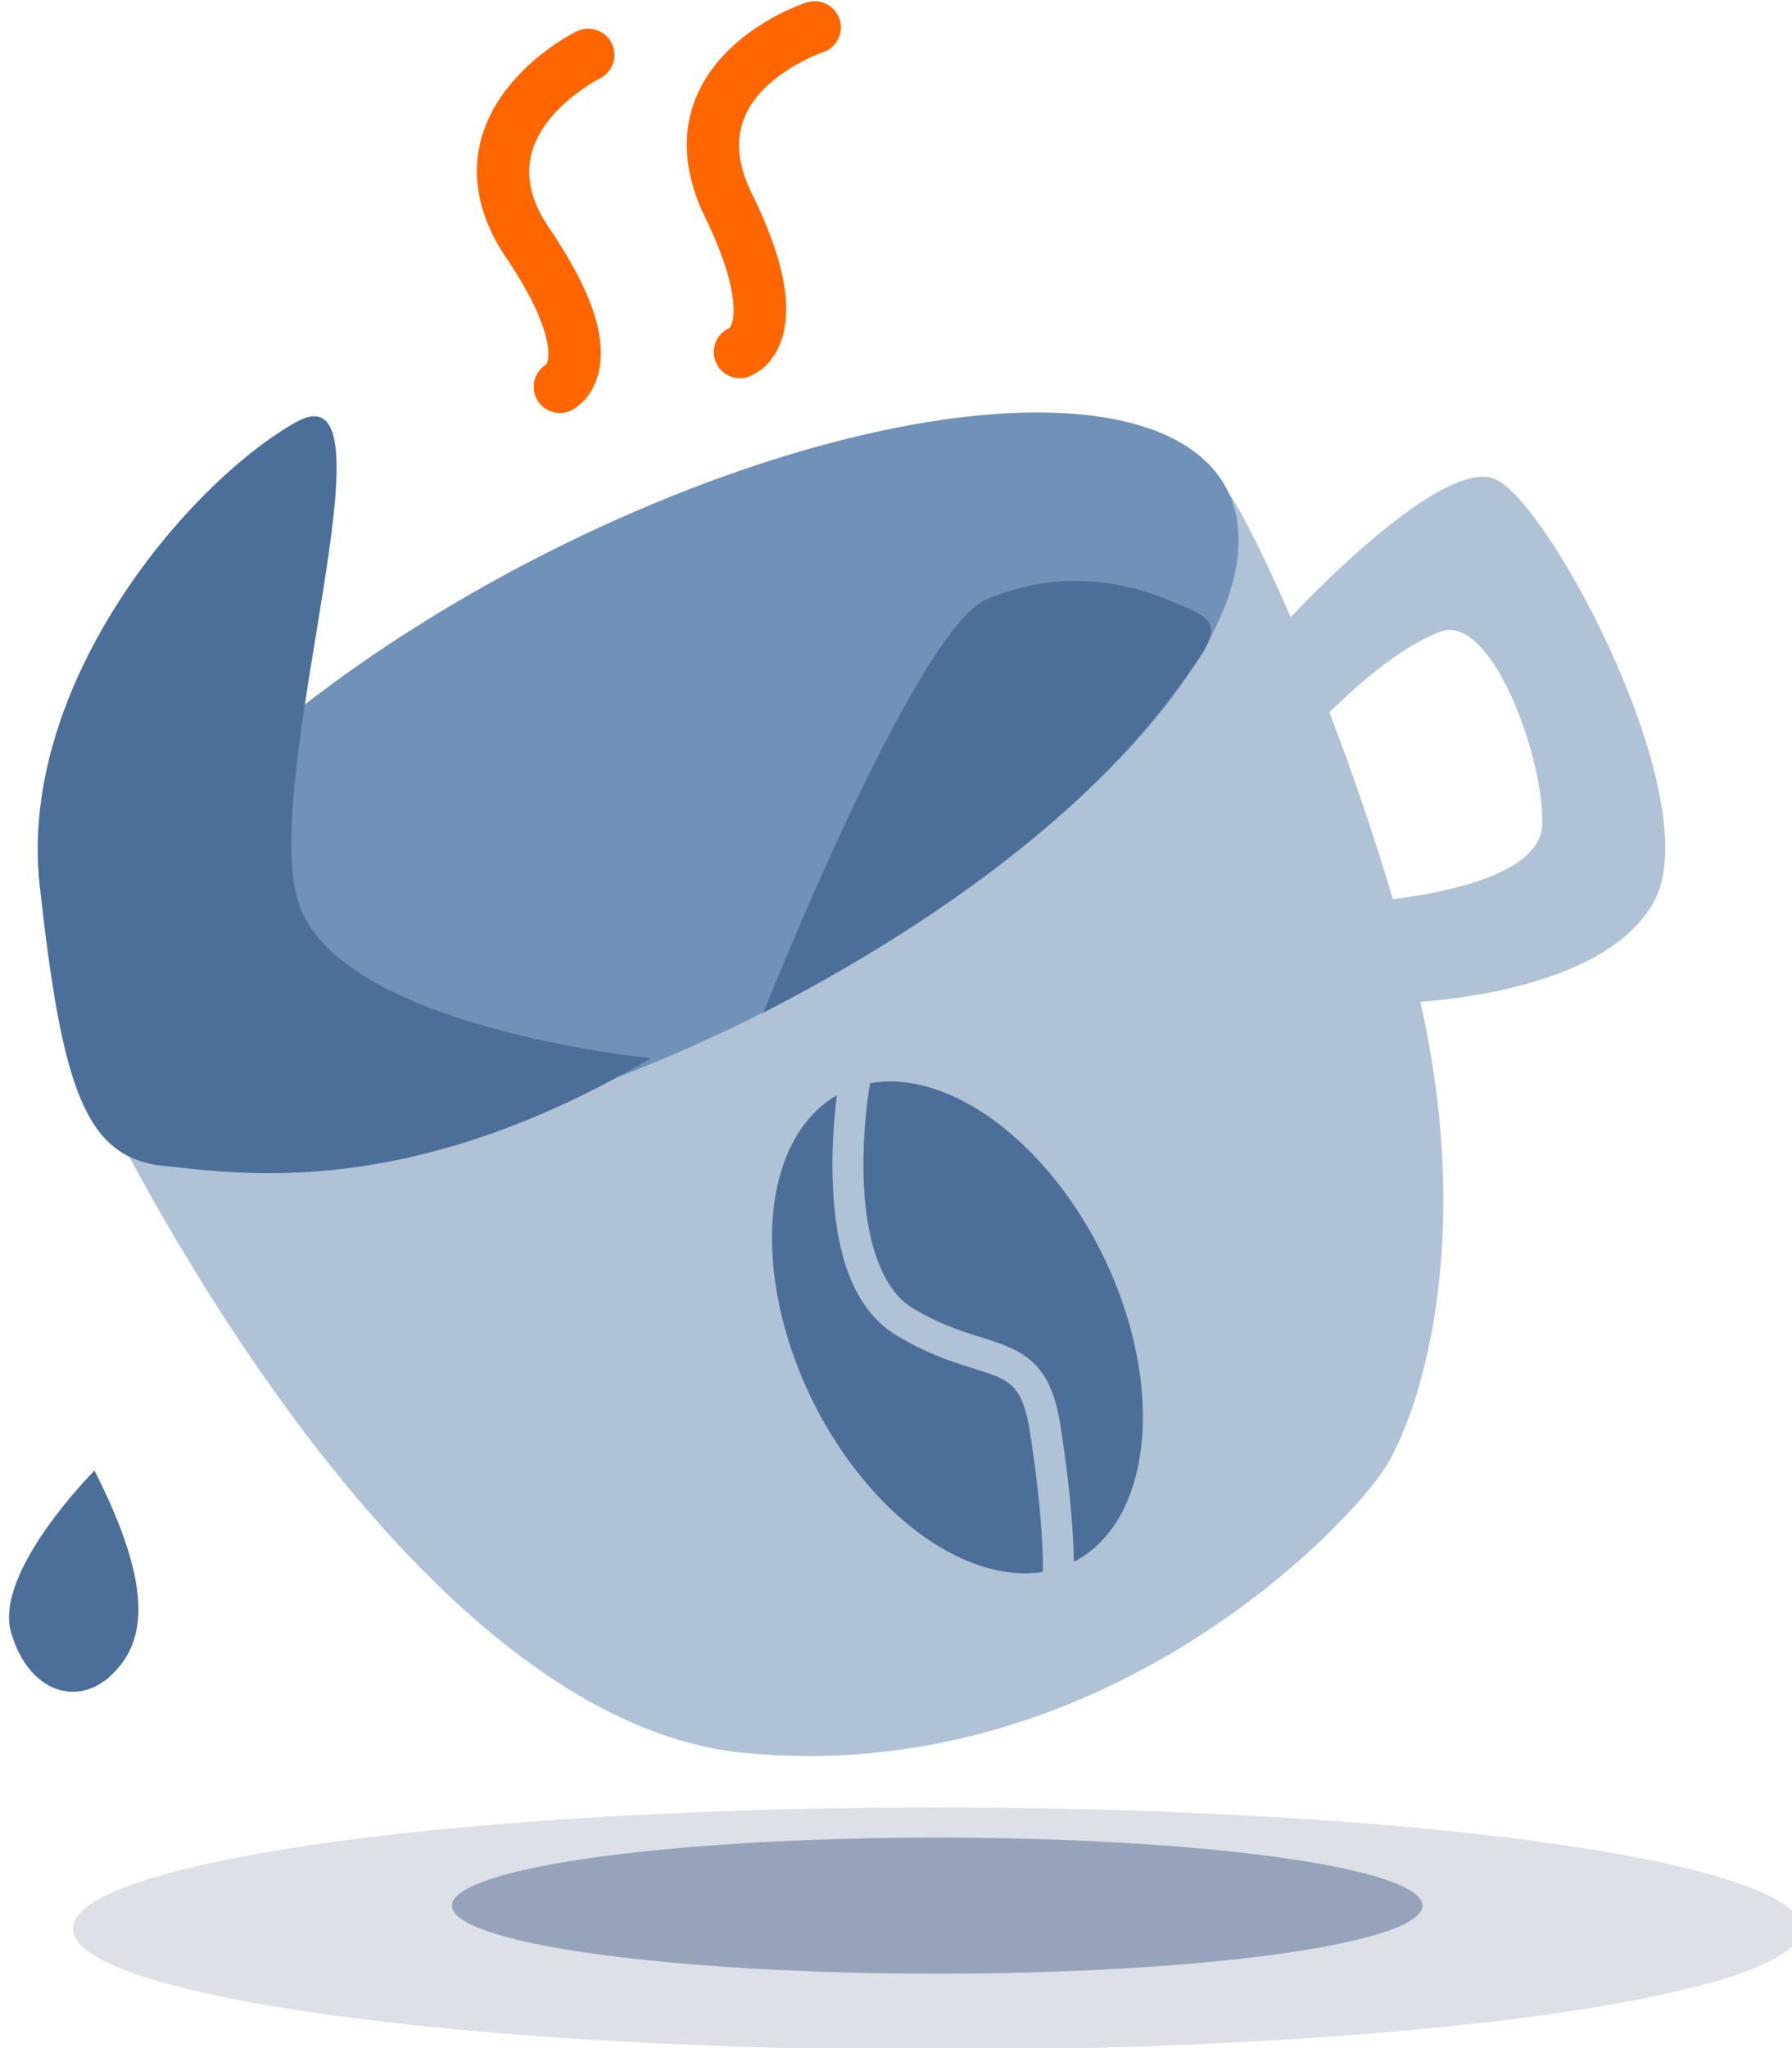 <?xml version="1.0" encoding="UTF-8" standalone="no"?>
<svg xmlns:inkscape="http://www.inkscape.org/namespaces/inkscape" xmlns:sodipodi="http://sodipodi.sourceforge.net/DTD/sodipodi-0.dtd" xmlns="http://www.w3.org/2000/svg" xmlns:svg="http://www.w3.org/2000/svg" width="51.898mm" height="59.291mm" viewBox="0 0 51.898 59.291" version="1.1" id="svg750" xml:space="preserve">
  <defs id="defs747"></defs>
  <g id="layer1" transform="translate(-860.285,-114.509)">
    <g id="g2255" transform="matrix(1.167,0,0,1.167,-136.977,-21.113)" style="stroke-width:0.857">
      <path style="fill:#b0c2d6;fill-opacity:1;stroke:none;stroke-width:0.429;stroke-linecap:square;stroke-dasharray:2.571, 2.571;paint-order:fill markers stroke;stop-color:#000000" d="m 856.796,143.019 c 0,0 7.357,15.823 16.226,16.679 8.869,0.857 15.016,-5.644 15.923,-7.105 0.907,-1.461 2.318,-5.996 0.655,-12.346 -1.663,-6.349 -4.334,-11.791 -4.686,-11.943 -0.353,-0.151 -28.118,14.714 -28.118,14.714 z" id="path11968-6"></path>
      <path style="fill:#b0c2d6;fill-opacity:1;stroke:none;stroke-width:0.429;stroke-linecap:square;stroke-dasharray:2.571, 2.571;paint-order:fill markers stroke;stop-color:#000000" d="m 886.577,131.53 c 0,0 3.729,-4.031 5.089,-3.427 1.361,0.605 5.291,8.012 3.93,10.481 -1.361,2.469 -6.5,2.52 -6.5,2.52 l -0.655,-2.52 c 0,0 4.334,-0.252 4.384,-1.915 0.05,-1.663 -1.26,-5.241 -2.52,-4.787 -1.26,0.454 -2.771,2.016 -2.771,2.016 z" id="path11970-5"></path>
      <ellipse style="fill:#dde0e6;fill-opacity:1;stroke:none;stroke-width:0.857;stroke-linecap:square;stroke-dasharray:none;stroke-dashoffset:0;paint-order:fill markers stroke;stop-color:#000000" id="path12052-4" cx="877.809" cy="164.058" rx="21.45" ry="3.007"></ellipse>
      <ellipse style="fill:#96a3bb;fill-opacity:1;stroke:none;stroke-width:0.857;stroke-linecap:square;stroke-dasharray:none;stroke-dashoffset:0;paint-order:fill markers stroke;stop-color:#000000" id="path12052-0-5" cx="877.809" cy="163.487" rx="12.043" ry="1.688"></ellipse>
      <path style="fill:#4b6f99;fill-opacity:1;stroke:none;stroke-width:0.857;stroke-linecap:square;stroke-dasharray:none;stroke-dashoffset:0;paint-order:fill markers stroke;stop-color:#000000" d="m 856.897,152.694 c 0,0 -2.52,2.52 -2.066,4.031 0.454,1.512 1.663,1.814 2.469,1.058 0.806,-0.756 1.159,-2.016 -0.403,-5.089 z" id="path12076-6"></path>
      <path id="path12078-0" style="fill:#4b6f99;fill-opacity:1;stroke:none;stroke-width:0.857;stroke-linecap:square;stroke-dasharray:none;stroke-dashoffset:0;paint-order:fill markers stroke;stop-color:#000000" d="m 875.321,143.385 a 6.494,4.027 64.074 0 0 -0.565,7.653 6.494,4.027 64.074 0 0 5.674,4.169 l 0.002,-0.205 c 0,0 0.007,-1.203 -0.328,-3.315 -0.079,-0.497 -0.196,-0.785 -0.327,-0.965 -0.132,-0.18 -0.287,-0.279 -0.538,-0.382 -0.503,-0.205 -1.356,-0.348 -2.433,-0.995 -1.22,-0.733 -1.522,-2.345 -1.584,-3.705 -0.044,-0.958 0.043,-1.822 0.099,-2.255 z m 0.824,-0.3 -0.023,0.135 c 0,0 -0.189,1.121 -0.132,2.379 0.057,1.258 0.386,2.57 1.209,3.064 0.967,0.581 1.685,0.68 2.328,0.942 0.321,0.131 0.634,0.322 0.867,0.641 0.234,0.319 0.38,0.739 0.471,1.31 0.31,1.958 0.335,3.184 0.336,3.399 a 6.494,4.027 64.074 0 0 0.033,-0.015 6.494,4.027 64.074 0 0 0.633,-7.694 6.494,4.027 64.074 0 0 -5.722,-4.162 z"></path>
      <ellipse style="fill:#7092b9;fill-opacity:1;stroke:none;stroke-width:0.429;stroke-linecap:square;stroke-dasharray:2.571, 2.571;paint-order:fill markers stroke;stop-color:#000000" id="path11903-0" cx="713.199" cy="517.741" rx="15.943" ry="6.299" transform="rotate(-27.125)"></ellipse>
      <path style="fill:#4b6f99;fill-opacity:1;stroke:none;stroke-width:0.429;stroke-linecap:square;stroke-dasharray:2.571, 2.571;paint-order:fill markers stroke;stop-color:#000000" d="m 870.704,142.465 c 0,0 -7.861,-0.756 -8.768,-3.93 -0.907,-3.175 2.62,-13.353 -0.05,-11.842 -2.671,1.512 -6.903,6.5 -6.349,11.489 0.554,4.989 1.109,6.752 3.074,6.954 1.965,0.202 6.097,0.857 12.094,-2.671 z" id="path11972-5"></path>
      <path style="fill:#4b6f99;fill-opacity:1;stroke:none;stroke-width:0.429;stroke-linecap:square;stroke-dasharray:2.571, 2.571;paint-order:fill markers stroke;stop-color:#000000" d="m 873.495,141.336 c 0,0 3.769,-9.494 5.533,-10.25 1.764,-0.756 3.376,-0.454 4.485,0 1.109,0.454 1.461,0.554 0.655,1.663 -0.806,1.109 -3.181,4.708 -10.672,8.587 z" id="path11974-5"></path>
      <path style="color:#000000;fill:#ff6600;fill-opacity:1;stroke-width:0.857;stroke-linecap:round;paint-order:fill markers stroke" d="m 869.36,116.961 a 0.65,0.65 0 0 0 -0.496,0.031 c 0,0 -0.989,0.472 -1.725,1.414 -0.368,0.471 -0.685,1.083 -0.744,1.816 -0.059,0.733 0.156,1.557 0.723,2.393 0.956,1.41 1.068,2.175 1.039,2.459 -0.014,0.142 -0.05,0.178 -0.059,0.189 -0.009,0.011 0.06,-0.035 0.06,-0.035 a 0.65,0.65 0 0 0 -0.293,0.871 0.65,0.65 0 0 0 0.873,0.291 c 0,0 0.22,-0.122 0.375,-0.316 0.155,-0.194 0.298,-0.493 0.336,-0.871 0.076,-0.756 -0.211,-1.772 -1.258,-3.316 -0.435,-0.642 -0.534,-1.14 -0.5,-1.561 0.034,-0.42 0.216,-0.793 0.473,-1.121 0.513,-0.656 1.273,-1.045 1.273,-1.045 a 0.65,0.65 0 0 0 0.295,-0.871 0.65,0.65 0 0 0 -0.373,-0.328 z" id="path16256-7"></path>
      <path style="color:#000000;fill:#ff6600;fill-opacity:1;stroke-width:0.857;stroke-linecap:round;paint-order:fill markers stroke" d="m 874.565,116.277 c 0,0 -1.045,0.327 -1.906,1.156 -0.431,0.415 -0.829,0.976 -0.99,1.693 -0.161,0.718 -0.067,1.564 0.377,2.471 0.748,1.53 0.752,2.302 0.684,2.58 -0.034,0.139 -0.073,0.17 -0.084,0.18 -0.011,0.01 0.065,-0.027 0.065,-0.027 a 0.65,0.65 0 0 0 -0.412,0.822 0.65,0.65 0 0 0 0.822,0.412 c 0,0 0.235,-0.091 0.416,-0.262 0.181,-0.17 0.364,-0.446 0.455,-0.814 0.181,-0.738 0.042,-1.784 -0.777,-3.461 -0.34,-0.696 -0.37,-1.204 -0.277,-1.615 0.092,-0.412 0.325,-0.754 0.625,-1.043 0.6,-0.578 1.408,-0.857 1.408,-0.857 a 0.65,0.65 0 0 0 0.416,-0.82 0.65,0.65 0 0 0 -0.82,-0.414 z" id="path16256-0-0"></path>
    </g>
  </g>
</svg>
